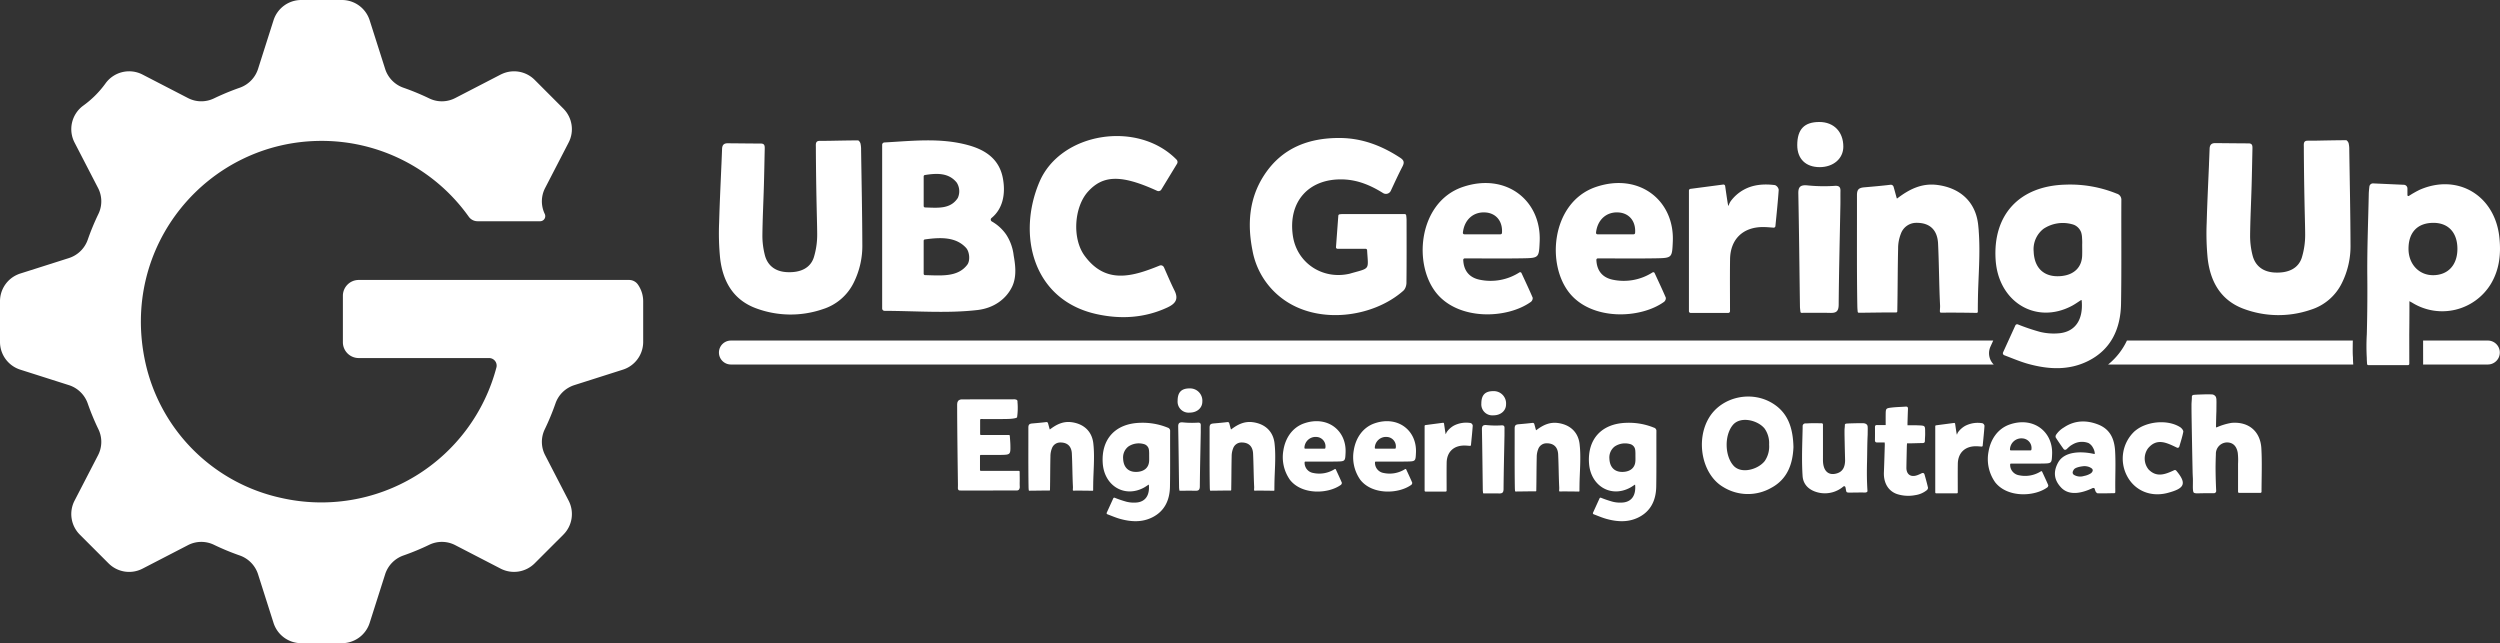 <svg xmlns="http://www.w3.org/2000/svg" xmlns:xlink="http://www.w3.org/1999/xlink" width="910.312" height="234.202" viewBox="0 0 910.312 234.202">
  <rect x="0" y="0" width="910.312" height="234.202" fill="#333333" stroke="none"/>
  <defs>
    <clipPath id="a" transform="translate(0 0)">
      <rect width="910.311" height="234.203" fill="none"/>
    </clipPath>
  </defs>
  <title>GU Wordmark - White</title>
  <g clip-path="url(#a)">
    <g clip-path="url(#a)">
      <path d="M234.181,109.059c0-.063-.01-.127-.015-.19-.012-.15-.026-.3-.044-.449-.009-.072-.018-.143-.028-.214-.021-.147-.046-.292-.073-.436-.011-.065-.023-.128-.035-.192-.04-.192-.084-.381-.133-.569,0-.013,0-.026-.009-.038q-.083-.3-.181-.6c-.018-.058-.04-.113-.059-.17-.051-.14-.1-.279-.157-.417-.026-.065-.052-.13-.08-.194-.056-.133-.114-.264-.175-.393-.028-.058-.055-.118-.084-.176q-.12-.243-.251-.477c-.011-.019-.019-.04-.031-.059l0-.008c-.178-.314-.373-.618-.581-.912a3.909,3.909,0,0,0-3.186-1.625H130.615a5.76,5.76,0,0,0-5.761,5.759v16.913a5.761,5.761,0,0,0,5.761,5.762h47.463a2.763,2.763,0,0,1,2.717,3.284,65.922,65.922,0,0,1-78.236,47.685A64.735,64.735,0,0,1,52.98,132.2C43.439,89.289,75.833,51.3,117.1,51.3a65.717,65.717,0,0,1,53.58,27.6,3.937,3.937,0,0,0,3.2,1.66h22.8a1.86,1.86,0,0,0,1.676-2.669l-.008-.016v0l-.009-.016,0-.011a10.542,10.542,0,0,1,.172-9.422q4.272-8.262,8.543-16.526c.04-.078.073-.157.111-.235.087-.179.175-.359.252-.54.048-.117.087-.237.132-.354.056-.146.115-.293.163-.44.042-.126.072-.254.108-.383s.087-.281.121-.423.054-.262.08-.393.061-.282.085-.423.032-.268.048-.4.038-.279.05-.42.012-.273.018-.41.016-.275.017-.413-.009-.273-.014-.409-.006-.275-.017-.413-.03-.269-.045-.4-.026-.275-.047-.412-.051-.268-.078-.4-.047-.269-.078-.4-.071-.264-.107-.4-.07-.265-.11-.4-.092-.257-.138-.386-.09-.26-.142-.388-.113-.251-.169-.377-.109-.253-.171-.377-.131-.243-.2-.364-.13-.246-.2-.365-.152-.235-.227-.351-.151-.236-.231-.349-.173-.223-.259-.335-.17-.225-.262-.333-.19-.211-.286-.316-.168-.193-.259-.285l-.05-.05-.015-.015L194.672,29.066A10.6,10.6,0,0,0,182.8,26.917c-.163.075-.328.145-.489.228l-9.667,5-6.859,3.546a10.942,10.942,0,0,1-1.092.489l-.035.014a10.5,10.5,0,0,1-8.295-.331,89.51,89.51,0,0,0-9.5-3.935,10.685,10.685,0,0,1-6.632-6.864q-2.812-8.838-5.629-17.678A10.6,10.6,0,0,0,124.5,0H109.7A10.6,10.6,0,0,0,99.6,7.384L93.979,25.04a10.712,10.712,0,0,1-6.638,6.886q-1.221.425-2.425.884c-.093.036-.185.075-.278.11q-3.467,1.337-6.8,2.941a10.543,10.543,0,0,1-9.421-.172q-8.263-4.272-16.528-8.544A10.61,10.61,0,0,0,38.32,30.507a35.731,35.731,0,0,1-8.063,8A10.606,10.606,0,0,0,27.144,51.9l8.547,16.53a10.569,10.569,0,0,1,.436,8.814l-.014.04c-.036.086-.077.171-.115.256-.046.1-.088.207-.137.309a89.221,89.221,0,0,0-3.936,9.5c-.047.133-.1.264-.152.395-.025.064-.046.128-.073.191-.009.021-.019.041-.028.062a10.732,10.732,0,0,1-6.635,5.99l-11.4,3.629L7.384,99.6c-.275.087-.545.185-.808.293-.075.03-.146.069-.222.1a10.294,10.294,0,0,0-1.284.661A10.6,10.6,0,0,0,0,109.7v14.8a10.6,10.6,0,0,0,7.384,10.1l17.653,5.621a10.711,10.711,0,0,1,6.888,6.64,89.377,89.377,0,0,0,3.936,9.5c.067.139.127.28.188.42.02.049.044.1.064.143.008.022.014.043.022.063a10.567,10.567,0,0,1-.444,8.793q-4.275,8.265-8.547,16.531a10.6,10.6,0,0,0,1.922,12.363l10.465,10.464a10.6,10.6,0,0,0,12.363,1.922l16.528-8.545a10.543,10.543,0,0,1,9.421-.172,89.429,89.429,0,0,0,9.5,3.936,10.71,10.71,0,0,1,6.639,6.888L99.6,226.819a10.6,10.6,0,0,0,10.1,7.383h14.8a10.622,10.622,0,0,0,10.1-7.384q2.813-8.826,5.621-17.652a10.714,10.714,0,0,1,6.554-6.856l.086-.032a89.516,89.516,0,0,0,9.5-3.936,10.545,10.545,0,0,1,9.422.172l16.526,8.545a10.634,10.634,0,0,0,12.364-1.922l10.464-10.464a10.6,10.6,0,0,0,1.921-12.364l-8.554-16.55a10.515,10.515,0,0,1-.161-9.4,89.581,89.581,0,0,0,3.935-9.5,10.619,10.619,0,0,1,4.617-5.619,10.9,10.9,0,0,1,2.272-1.021l17.652-5.621a10.479,10.479,0,0,0,2.314-1.057A10.6,10.6,0,0,0,234.2,124.5V109.7c0-.217-.008-.431-.022-.644" transform="translate(0 0)" fill="#fff"/>
    </g>
    <g clip-path="url(#a)">
      <path d="M518.386,86.457c1.26-8.051,5.886-15.557,14.288-18.392,15.7-5.3,28.623,4.9,27.959,19.892-.26,5.882-.229,6-6.131,6.1-7,.119-14,.034-21.16.029a.544.544,0,0,0-.54.571c.17,3.978,2.268,6.408,5.914,7.182a19.432,19.432,0,0,0,14.536-2.645.538.538,0,0,1,.763.235c1.4,3.04,2.8,5.986,4.078,8.978a1.771,1.771,0,0,1-.64,1.5c-8.726,6.28-26.509,6.879-34.578-3.386-4.027-5.123-5.622-12.814-4.489-20.064m14.823-1.142h13.159a.529.529,0,0,0,.535-.475c.318-4.225-2.094-7.184-5.951-7.477-4.433-.337-7.774,2.636-8.277,7.365a.532.532,0,0,0,.534.587" transform="translate(0 0)" fill="#fff"/>
      <path d="M511.644,104.966a2.965,2.965,0,0,1-.648.889c-11.1,9.842-31.384,12.555-44.248,2.741a28.1,28.1,0,0,1-10.7-17.455c-1.9-9.592-1.224-18.934,4.244-27.335,6.491-9.97,16.282-13.662,27.749-13.558,7.989.074,15.157,2.831,21.786,7.181,1.368.9,1.636,1.68.848,3.2-1.487,2.862-2.829,5.8-4.248,8.839a1.955,1.955,0,0,1-2.8.842c-4.579-2.86-9.253-4.808-14.569-4.98-12.521-.407-20.108,8.113-18.294,20.526,1.436,9.837,10.7,16.063,20.579,13.829.3-.069.6-.171.895-.253,6.8-1.9,5.968-1.16,5.56-8.327a.546.546,0,0,0-.545-.518H487.012a.549.549,0,0,1-.545-.59c.294-3.97.57-7.694.848-11.46a.549.549,0,0,1,.479-.5,7.29,7.29,0,0,1,.913-.086c7.518-.007,15.036-.006,22.779-.006a.548.548,0,0,1,.544.484,14.207,14.207,0,0,1,.136,1.582c.012,7.682.046,15.366-.042,23.048a4.635,4.635,0,0,1-.48,1.912" transform="translate(0 0)" fill="#fff"/>
      <path d="M655.968,113.91a.391.391,0,0,1-.381-.339c-.091-.851-.172-1.377-.18-1.9-.187-13.739-.324-27.48-.591-41.219-.044-2.292.666-3.189,3.245-2.955a59.521,59.521,0,0,0,10.016.178c1.639-.127,2.108.537,2.083,1.827-.031,1.669.008,3.34-.022,5.009-.225,12.146-.532,24.291-.629,36.437-.021,2.353-.835,3.037-2.989,2.988-3.448-.08-6.9-.026-10.552-.023" transform="translate(0 0)" fill="#fff"/>
      <path d="M662.567,60.859c-5.084-.01-8.15-3.033-8.143-8.029.009-5.753,2.558-8.414,8.061-8.409,5.267.005,8.729,3.579,8.718,9-.008,4.328-3.632,7.449-8.636,7.439" transform="translate(0 0)" fill="#fff"/>
      <path d="M629.248,74.641c.047.164.1.287.155.284.076,0,.11-.241.183-.5a5.507,5.507,0,0,1,.7-1.294,14.758,14.758,0,0,1,4.629-4.025c3.351-1.862,7.238-2.238,11.418-1.7a2.231,2.231,0,0,1,1.341,1.707c-.3,4.367-.765,8.725-1.2,13.216a.632.632,0,0,1-.672.568c-1.343-.1-2.6-.222-3.857-.222-7.3,0-11.883,4.432-11.985,11.714-.088,6.249-.024,12.5-.019,18.922a.632.632,0,0,1-.63.633h-13.7a.629.629,0,0,1-.63-.629V69.394a.631.631,0,0,1,.547-.624L627.464,67.2a.63.63,0,0,1,.709.534c.256,1.805.675,4.718.92,6.176a6.81,6.81,0,0,0,.155.73" transform="translate(0 0)" fill="#fff"/>
      <path d="M720.493,84.032c.651,8.475-.171,16.738-.288,25.2-.021,1.408-.039,2.842-.034,4.266a.416.416,0,0,1-.458.433c-4.279-.076-8.625-.128-12.907-.076a.406.406,0,0,1-.439-.436c-.022-.7.1-1.427.066-2.132-.373-7.472-.377-15.162-.733-22.579-.237-4.973-3-7.6-7.826-7.57a5.946,5.946,0,0,0-5.691,3.905,14.5,14.5,0,0,0-1.032,5.469c-.179,7.595-.143,15.219-.3,22.822a.417.417,0,0,1-.459.441c-4.463-.028-9.042.077-13.5.111a.428.428,0,0,1-.461-.416c-.075-.688-.122-1.417-.134-2.085-.228-13.414-.1-26.927-.131-40.289,0-2.144.677-2.718,2.739-2.894,3.065-.261,6.358-.552,9.481-.928a1.05,1.05,0,0,1,1.121.765c.4,1.369.757,2.763,1.147,4.146a.127.127,0,0,0,.2.046c4.409-3.365,8.96-5.625,14.634-4.877,8.309,1.1,13.916,6.179,14.815,14.528q.115,1.077.2,2.147" transform="translate(0 0)" fill="#fff"/>
      <path d="M772.434,72.95a2.284,2.284,0,0,0-1.7-2.446,44.969,44.969,0,0,0-18.749-3.267c-16.756.484-26.424,11.049-25.319,27.451,1.032,15.338,14.722,23.578,27.754,16.685,1.131-.6,2.186-1.357,3.341-2.1a.153.153,0,0,1,.231.122c.626,6.908-2.222,11.267-7.979,11.938a21.27,21.27,0,0,1-7.146-.473,74.436,74.436,0,0,1-8.135-2.747.727.727,0,0,0-.9.4c-1.423,3.128-2.859,6.271-4.459,9.782a.778.778,0,0,0,.416,1.049c3.054,1.153,5.892,2.385,8.837,3.189,7.3,1.993,14.678,2.419,21.687-1.076,8.336-4.154,11.852-11.66,12.01-20.876.214-12.539.051-25.085.117-37.629M758.166,93.079c-.148,4.264-2.955,6.994-7.6,7.441-4.886.472-8.323-1.568-9.566-5.761a13.037,13.037,0,0,1-.488-3.143,9.387,9.387,0,0,1,3.592-8.308,12.7,12.7,0,0,1,10.277-1.688,5.816,5.816,0,0,1,1.054.356,4.808,4.808,0,0,1,2.369,2.638,7.979,7.979,0,0,1,.331,2.2,19.571,19.571,0,0,1,.049,2.019h-.01c0,1.414.042,2.828-.009,4.242" transform="translate(0 0)" fill="#fff"/>
      <path d="M804.347,59.79q.12-2.814.227-5.627c.053-1.466.705-2.062,2.07-2.052,4.047.029,8.092.086,12.137.1,1.364,0,1.414.893,1.392,1.871-.1,4.551-.178,9.1-.308,13.649-.176,6.112-.491,12.222-.546,18.335a28.674,28.674,0,0,0,.849,6.738c.937,3.986,3.828,6.187,8,6.425,5.087.291,8.758-1.5,10-5.492a28.276,28.276,0,0,0,1.2-8.356c-.008-3.027-.186-8.156-.33-16.828-.1-5.967-.148-12.234-.154-14.1,0-.273,0-.531,0-.784l-.013-.567c-.021-.978.029-1.867,1.392-1.871,1.151,0,2.3-.014,3.455-.024,3.542-.072,7.051-.136,10.549-.156.322,0,.813.682.933,1.127a9.479,9.479,0,0,1,.227,2.326c.171,11.517.414,23.035.453,34.553a30.154,30.154,0,0,1-3.148,14.019,18.859,18.859,0,0,1-11.351,9.714,36.244,36.244,0,0,1-24.667-.436c-8.165-3.144-11.868-9.87-12.834-18.147a92.692,92.692,0,0,1-.366-13.2c.193-7.075.542-14.145.843-21.216" transform="translate(0 0)" fill="#fff"/>
      <path d="M910.058,86.208c-1.695-15.1-15.188-23.108-28.941-17.126a36.638,36.638,0,0,0-3.974,2.254.354.354,0,0,1-.537-.3v-2.4a1.357,1.357,0,0,0-1.3-1.354l-11.181-.5a1.325,1.325,0,0,0-1.377,1.18c-.106.964-.2,1.808-.22,2.651-.2,10.02-.63,20.04-.534,30.063.046,4.826.049,11.74-.159,20.229-.006.209-.015.527-.027.924a75.446,75.446,0,0,0,0,8.52c0,.7.053,1.392.1,2.159a.468.468,0,0,0,.465.445h14.444a.469.469,0,0,0,.468-.469c0-3.6-.012-7.137-.017-10.652q.051-4.2.061-8.465,0-1.857,0-3.7c.611.338.867.465,1.109.614a20.731,20.731,0,0,0,28.581-6.951c3.152-5.314,3.713-11.108,3.039-17.119M885.924,100.2c-5.109.012-8.882-4.007-8.925-9.5-.044-6.075,3.261-9.553,9.08-9.556,5.431,0,8.716,3.554,8.726,9.443s-3.406,9.6-8.881,9.617" transform="translate(0 0)" fill="#fff"/>
      <path d="M566.862,86.457c1.26-8.051,5.886-15.557,14.287-18.392,15.7-5.3,28.624,4.9,27.96,19.892-.26,5.882-.23,6-6.132,6.1-7,.119-14,.034-21.159.029a.544.544,0,0,0-.54.571c.17,3.978,2.268,6.408,5.914,7.182a19.432,19.432,0,0,0,14.536-2.645.537.537,0,0,1,.762.235c1.4,3.04,2.8,5.986,4.079,8.978a1.769,1.769,0,0,1-.641,1.5c-8.725,6.28-26.508,6.879-34.577-3.386-4.027-5.123-5.622-12.814-4.489-20.064m14.822-1.142h13.159a.53.53,0,0,0,.536-.475c.318-4.225-2.094-7.184-5.952-7.477-4.433-.337-7.773,2.636-8.276,7.365a.532.532,0,0,0,.533.587" transform="translate(0 0)" fill="#fff"/>
      <path d="M262.7,59.813q.118-2.8.225-5.6c.054-1.459.7-2.053,2.061-2.043,4.029.029,8.057.085,12.086.1,1.358,0,1.406.889,1.385,1.863-.1,4.53-.178,9.061-.308,13.589-.175,6.085-.487,12.169-.543,18.255a28.58,28.58,0,0,0,.846,6.709c.933,3.968,3.812,6.16,7.962,6.4,5.066.29,8.72-1.494,9.953-5.467a28.144,28.144,0,0,0,1.192-8.321c-.008-3.013-.184-8.12-.328-16.755-.1-5.939-.148-12.18-.154-14.037,0-.272,0-.528,0-.78l-.012-.565c-.021-.974.028-1.859,1.385-1.863,1.147,0,2.294-.014,3.44-.024,3.526-.071,7.02-.136,10.5-.156.32,0,.808.68.928,1.122a9.4,9.4,0,0,1,.226,2.316c.171,11.469.412,22.936.451,34.4a30.009,30.009,0,0,1-3.134,13.958,18.77,18.77,0,0,1-11.3,9.672A36.078,36.078,0,0,1,275,112.147c-8.13-3.13-11.817-9.825-12.779-18.067a92.339,92.339,0,0,1-.365-13.143c.193-7.043.54-14.084.84-21.124" transform="translate(0 0)" fill="#fff"/>
      <path d="M321.216,112.32V52.733a.86.86,0,0,1,.815-.861c10.172-.552,20.423-1.8,30.571,1,6.251,1.727,11.251,5.06,12.56,11.987,1.15,6.092-.22,11.316-4.079,14.483a.771.771,0,0,0,.123,1.327A15.868,15.868,0,0,1,366.4,85.45,17.515,17.515,0,0,1,369.1,93c.45,2.653,1.34,7.441-.573,11.41-2.154,4.468-6.629,7.793-12.632,8.482-10.946,1.257-22.142.337-33.816.292a.863.863,0,0,1-.861-.859m15.117-48.083V75.03a.526.526,0,0,0,.526.51c4.644.136,9.2.674,11.888-3.44a5.853,5.853,0,0,0-.364-5.585c-2.849-3.579-7.076-3.515-11.6-2.787a.527.527,0,0,0-.454.509m0,23.407V99.712a.507.507,0,0,0,.527.469c5.992.144,11.892.785,15.355-3.791,1.12-1.48.845-4.737-.465-6.158-3.67-3.975-9.129-3.874-14.957-3.057a.5.5,0,0,0-.46.469" transform="translate(0 0)" fill="#fff"/>
      <path d="M423.81,97.328a1.212,1.212,0,0,0-1.559-.627c-10.1,4.114-19.667,6.834-27.3-3.548-4.663-6.34-3.815-17.821,1.214-23.374,5.5-6.078,12.139-6.255,25.161-.3a1.217,1.217,0,0,0,1.542-.448l5.715-9.392a1.238,1.238,0,0,0-.161-1.5c-14.108-14.439-42.21-9.988-49.924,8.085-8.157,19.107-2.592,42.927,20.689,48.125,8.722,1.948,17.506,1.512,25.872-2.383,2.917-1.358,4.193-2.99,2.6-6.184-1.367-2.736-2.556-5.561-3.84-8.463" transform="translate(0 0)" fill="#fff"/>
      <path d="M467.312,163.982c.674-4.316,3.154-8.341,7.658-9.86,8.416-2.84,15.345,2.63,14.989,10.663-.14,3.154-.124,3.214-3.288,3.268-3.751.064-7.5.019-11.343.016a.289.289,0,0,0-.288.305,3.747,3.747,0,0,0,3.169,3.851A10.421,10.421,0,0,0,486,170.807a.289.289,0,0,1,.409.126c.753,1.63,1.5,3.209,2.185,4.813a.946.946,0,0,1-.342.806c-4.679,3.366-14.211,3.688-18.537-1.816a14.268,14.268,0,0,1-2.4-10.754m7.945-.613h7.054a.282.282,0,0,0,.287-.254,3.428,3.428,0,0,0-3.191-4.009,4.071,4.071,0,0,0-4.436,3.948.285.285,0,0,0,.286.315" transform="translate(0 0)" fill="#fff"/>
      <path d="M540.222,179.67a.212.212,0,0,1-.2-.183c-.048-.455-.092-.738-.1-1.019-.1-7.366-.174-14.732-.316-22.1-.025-1.229.355-1.709,1.738-1.583a31.992,31.992,0,0,0,5.369.095c.88-.068,1.131.288,1.117.979-.017.9,0,1.791-.012,2.685-.12,6.511-.284,13.022-.337,19.533-.011,1.261-.447,1.628-1.6,1.6-1.848-.043-3.7-.014-5.656-.012" transform="translate(0 0)" fill="#fff"/>
      <path d="M543.759,151.231a4,4,0,0,1-4.365-4.3c0-3.084,1.371-4.511,4.321-4.508a4.471,4.471,0,0,1,4.674,4.824c0,2.32-1.948,3.993-4.63,3.988" transform="translate(0 0)" fill="#fff"/>
      <path d="M526.382,157.931c.025.087.054.153.083.152s.059-.129.1-.27a2.912,2.912,0,0,1,.374-.695,7.9,7.9,0,0,1,2.48-2.156,9.791,9.791,0,0,1,6.122-.915,1.2,1.2,0,0,1,.719.916c-.162,2.34-.41,4.676-.644,7.083a.34.34,0,0,1-.36.306c-.72-.053-1.395-.119-2.068-.119-3.912,0-6.37,2.376-6.424,6.279-.048,3.35-.013,6.7-.011,10.143a.339.339,0,0,1-.338.34h-7.342a.338.338,0,0,1-.338-.338V155.118a.339.339,0,0,1,.294-.335l6.4-.842a.34.34,0,0,1,.38.288c.136.966.362,2.528.493,3.31a3.522,3.522,0,0,0,.083.392" transform="translate(0 0)" fill="#fff"/>
      <path d="M575.295,162.965c.35,4.543-.092,8.972-.155,13.509-.011.756-.021,1.524-.018,2.287a.224.224,0,0,1-.246.233c-2.292-.041-4.623-.069-6.918-.041a.218.218,0,0,1-.236-.234c-.011-.377.055-.764.035-1.143-.2-4-.2-8.128-.392-12.1-.127-2.667-1.611-4.076-4.2-4.058a3.189,3.189,0,0,0-3.052,2.093,7.776,7.776,0,0,0-.552,2.932c-.1,4.071-.077,8.158-.163,12.233a.224.224,0,0,1-.246.237c-2.392-.015-4.847.041-7.239.06a.23.23,0,0,1-.247-.224c-.041-.368-.066-.759-.073-1.117-.122-7.191-.054-14.434-.069-21.6,0-1.15.363-1.457,1.468-1.552,1.643-.14,3.408-.3,5.083-.5a.565.565,0,0,1,.6.409c.212.735.4,1.482.615,2.223a.066.066,0,0,0,.106.024c2.364-1.8,4.8-3.015,7.845-2.613,4.454.587,7.46,3.312,7.942,7.787q.062.578.106,1.152" transform="translate(0 0)" fill="#fff"/>
      <path d="M603.139,157.023a1.224,1.224,0,0,0-.914-1.31,24.112,24.112,0,0,0-10.051-1.752c-8.982.26-14.165,5.923-13.572,14.715.553,8.223,7.891,12.64,14.878,8.945.606-.321,1.172-.728,1.79-1.124a.081.081,0,0,1,.124.064c.336,3.7-1.19,6.04-4.276,6.4a11.4,11.4,0,0,1-3.832-.254,39.918,39.918,0,0,1-4.361-1.472.389.389,0,0,0-.482.212c-.763,1.677-1.533,3.362-2.391,5.244a.417.417,0,0,0,.222.562c1.638.619,3.16,1.278,4.738,1.71,3.916,1.069,7.868,1.3,11.626-.577,4.468-2.227,6.352-6.251,6.438-11.191.115-6.721.027-13.447.063-20.172m-7.649,10.791c-.08,2.286-1.584,3.75-4.074,3.99-2.619.252-4.461-.841-5.128-3.09a7.019,7.019,0,0,1-.262-1.684,5.029,5.029,0,0,1,1.926-4.453,6.806,6.806,0,0,1,5.51-.905,3.1,3.1,0,0,1,.564.191,2.567,2.567,0,0,1,1.27,1.413,4.264,4.264,0,0,1,.177,1.182,9.813,9.813,0,0,1,.027,1.083h0c0,.757.021,1.516,0,2.273" transform="translate(0 0)" fill="#fff"/>
      <path d="M492.939,163.982c.675-4.316,3.156-8.341,7.659-9.86,8.416-2.84,15.345,2.63,14.989,10.663-.14,3.154-.124,3.214-3.288,3.268-3.751.064-7.5.019-11.343.016a.291.291,0,0,0-.289.305,3.748,3.748,0,0,0,3.17,3.851,10.417,10.417,0,0,0,7.792-1.418.289.289,0,0,1,.409.126c.754,1.63,1.5,3.209,2.186,4.813a.947.947,0,0,1-.343.806c-4.678,3.366-14.21,3.688-18.536-1.816a14.268,14.268,0,0,1-2.406-10.754m7.945-.613h7.055a.284.284,0,0,0,.287-.254,3.428,3.428,0,0,0-3.191-4.009,4.071,4.071,0,0,0-4.436,3.948.285.285,0,0,0,.285.315" transform="translate(0 0)" fill="#fff"/>
      <path d="M653.043,162.745c-.239,6.084-2.126,11.724-8.146,14.922a17.1,17.1,0,0,1-17.386-.305C619.773,172.875,617.3,160.4,622.3,152.1c4.607-7.638,15.46-10.09,23.311-5.134,5.645,3.563,7.257,9.188,7.427,15.782m-8.862-.858a9.185,9.185,0,0,0-1.671-5.878c-2.506-3.049-8.737-4.535-11.485-1.311-3.168,3.716-3.048,11.315.236,14.9,2.817,3.077,8.89,1.366,11.328-1.73a9.3,9.3,0,0,0,1.592-5.981" transform="translate(0 0)" fill="#fff"/>
      <path d="M680.072,155.681a1.8,1.8,0,0,0-.2-.942,1.588,1.588,0,0,0-.867-.555,2.374,2.374,0,0,0-.641-.079c-1.3-.011-1.943-.015-2.241,0-.718.023-2.767.051-3.716.129a.987.987,0,0,0-.467.135.436.436,0,0,0-.183.4c.007.659-.119,1.316-.124,1.974,0,.187,0,.145,0,.346-.011,1.309.105,6.325.211,10.558,0,.047,0,.094,0,.141-.065,2.066-.708,3.872-2.928,4.563-3.175.989-5.14-.908-5.13-4.868.012-4.192,0-8.383,0-12.9a.46.46,0,0,0-.457-.46c-1.857-.01-3.641-.073-5.408.053l-.514,0a.982.982,0,0,0-1.019.923v.731q-.042,1.816-.092,3.636c-.123,4.628-.23,9.258.074,13.861.224,3.39,2.728,5.48,6.273,6.136a10.411,10.411,0,0,0,8.588-2.323.459.459,0,0,1,.726.248c.014.052.029.09.037.131.039.174.06.261.073.335.136.841.2,1.262.459,1.4a1.619,1.619,0,0,0,.39.08,3.889,3.889,0,0,0,.659.04c.628-.011,2.324-.035,2.627-.038,1.79-.016,2.094,0,2.976,0,.461,0,.83-.252.817-.56-.127-1.921-.178-3.537-.2-4.763-.043-2.508.017-4.873.049-6.205v-.061c.073-3.12.055-6.24.217-9.359.006-.109.013-.842.028-2.308,0,0,0-.17-.016-.4" transform="translate(0 0)" fill="#fff"/>
      <path d="M686.622,154.781c0-1.323-.014-2.535,0-3.746.031-2.331.032-2.382,2.31-2.645,1.637-.19,3.3-.2,4.939-.332.73-.06.9.264.869.911-.077,1.651-.118,3.3-.169,4.954-.009.284,0,.568,0,.935,1.159,0,2.279-.037,3.4.006,3.286.131,2.988-.047,3.029,3.113.011.839-.1,1.679-.091,2.519,0,.6-.251.823-.827.832-1.389.019-2.778.071-4.167.1-.485.012-.969,0-1.513,0-.03.446-.065.758-.071,1.07-.058,2.579-.123,5.158-.162,7.738-.037,2.513,1.576,3.651,3.955,2.8a13.174,13.174,0,0,0,1.509-.667c.573-.292.98-.145,1.148.446.451,1.583.89,3.172,1.255,4.776a1.2,1.2,0,0,1-.455.909,8.676,8.676,0,0,1-4.184,1.792,13.447,13.447,0,0,1-6.528-.354c-3.242-1.058-5.051-4.042-4.892-7.954.135-3.33.222-6.662.325-9.994.007-.225-.021-.452-.042-.872-.924,0-1.816-.01-2.707,0-.576.008-.844-.23-.836-.827.021-1.592.027-3.186.007-4.778-.008-.638.307-.765.864-.747.977.033,1.956.01,3.035.01" transform="translate(0 0)" fill="#fff"/>
      <path d="M712.5,158.087c.025.09.057.157.086.155s.059-.132.1-.276a2.933,2.933,0,0,1,.382-.71,8.1,8.1,0,0,1,2.539-2.207,10.027,10.027,0,0,1,6.263-.935,1.223,1.223,0,0,1,.736.936c-.167,2.395-.42,4.785-.659,7.248a.346.346,0,0,1-.368.313c-.737-.053-1.427-.122-2.116-.122-4,0-6.519,2.432-6.574,6.425-.048,3.429-.013,6.858-.011,10.381a.345.345,0,0,1-.345.346h-7.513a.346.346,0,0,1-.346-.344V155.209a.346.346,0,0,1,.3-.342c2.12-.279,4.256-.561,6.547-.861a.345.345,0,0,1,.388.292c.142.991.371,2.589.506,3.389a3.894,3.894,0,0,0,.084.4" transform="translate(0 0)" fill="#fff"/>
      <path d="M724.046,164.62c.69-4.417,3.228-8.534,7.836-10.089,8.612-2.906,15.7,2.691,15.338,10.912-.143,3.226-.127,3.289-3.364,3.344-3.84.065-7.68.018-11.608.016a.3.3,0,0,0-.3.313,3.838,3.838,0,0,0,3.243,3.94,10.664,10.664,0,0,0,7.974-1.451.3.3,0,0,1,.418.128c.772,1.669,1.535,3.284,2.238,4.926a.971.971,0,0,1-.352.824c-4.787,3.445-14.54,3.774-18.967-1.857a14.6,14.6,0,0,1-2.461-11.006m8.13-.627h7.217a.291.291,0,0,0,.295-.26,3.506,3.506,0,0,0-3.266-4.1,4.164,4.164,0,0,0-4.539,4.039.291.291,0,0,0,.293.322" transform="translate(0 0)" fill="#fff"/>
      <path d="M770.164,164.242c-.262-4.469-1.835-7.966-6.175-9.665-4.32-1.693-8.613-1.535-12.483,1.076a8.723,8.723,0,0,0-2.806,2.614,1.186,1.186,0,0,0-.167,1.016c.885,1.4,1.841,2.768,2.806,4.124.362.507.817.507,1.3.034a13.883,13.883,0,0,1,1.29-1.148l.013-.01c.294-.175.6-.377.951-.564a6.613,6.613,0,0,1,5.594-.387,4.064,4.064,0,0,1,1.644,1.746,4.7,4.7,0,0,1,.637,2c.056.215-.172.238-.255.219-4.494-1.024-10.794-1.084-13.112,3.146-1.888,3.446-1.411,6.39,1.064,9.042,3.031,3.247,7.807,2.006,11.516.241a.7.7,0,0,1,.7.121q.144.449.28.881c.1.33.556.88.765.887,2.319.076,4.289-.017,6.159-.039a.363.363,0,0,0,.346-.38c0-.2,0-.4-.007-.6a.58.58,0,0,0,.011-.111c-.078-4.724.2-9.541-.071-14.238m-8.181,7.247a1.8,1.8,0,0,1-.811.954,7.05,7.05,0,0,1-2.375.87,4.47,4.47,0,0,1-3.661-.433c-.8-.647-.29-1.418-.014-1.876.518-.861,2.713-1.16,3.219-1.222a4.784,4.784,0,0,1,1.714.061,4.065,4.065,0,0,1,1.615.737.979.979,0,0,1,.3.413.838.838,0,0,1,.011.5" transform="translate(0 0)" fill="#fff"/>
      <path d="M780.835,154.9c4.206-1.679,9.546-1.571,13.033.656.541.344,1.217,1.2,1.123,1.687-.34,1.762-.9,3.483-1.447,5.363a.624.624,0,0,1-.866.391c-3.795-1.823-7.3-3.61-10.522.246a6.3,6.3,0,0,0,.188,7.686c2.943,3.052,6.115,1.792,9.335.279a.633.633,0,0,1,.747.164c4.111,4.883,2.807,6.534-3.1,8.105-6.341,1.686-12.086-.952-14.8-6.133a13.6,13.6,0,0,1,2.6-16.189,12.292,12.292,0,0,1,3.709-2.255" transform="translate(0 0)" fill="#fff"/>
      <path d="M812.528,153.983a22.246,22.246,0,0,0-5.313,1.6.4.4,0,0,1-.313-.02c.026-1.949.066-3.9.142-5.846,0-.157.013-1.2.028-3.291,0,0,0-.241-.016-.575a3.244,3.244,0,0,0-.212-1.344,1.808,1.808,0,0,0-.932-.791,1.991,1.991,0,0,0-.691-.114c-1.391-.013-2.087-.019-2.408-.006-.771.032-2.975.073-4,.183a.876.876,0,0,0-.5.193.73.73,0,0,0-.2.573c.008.939-.127,1.876-.133,2.814,0,.267,0,.208,0,.492-.018,3.059.326,20.284.394,23.581.018.928.06,1.858.109,2.787.008.152.006.242.007.352.037,2.294-.2,4.621.45,4.9a2.67,2.67,0,0,0,.419.115,3.131,3.131,0,0,0,.71.058c.674-.018,2.5-.052,2.823-.055,1.925-.023,2.253,0,3.2,0a.828.828,0,0,0,.879-.8c-.137-2.739-.193-5.042-.216-6.791-.008-.692-.013-1.377-.014-2.045.022-1.538.053-3.076.115-4.613a4.133,4.133,0,0,1,4.085-4.243c2.439.045,3.525,1.683,3.887,3.812a24.175,24.175,0,0,1,.1,3.979c.009,3.422,0,6.843,0,10.178a.409.409,0,0,0,.412.408h7.73a.411.411,0,0,0,.409-.411c.011-5.429.226-10.609-.06-15.762-.347-6.249-4.638-9.86-10.895-9.316" transform="translate(0 0)" fill="#fff"/>
      <path d="M398.222,162.669c.35,4.543-.092,8.974-.155,13.512-.011.755-.021,1.524-.018,2.287a.223.223,0,0,1-.246.233c-2.292-.042-4.623-.069-6.919-.042a.217.217,0,0,1-.235-.233c-.012-.378.054-.765.034-1.143-.2-4.006-.2-8.129-.392-12.1-.128-2.667-1.611-4.076-4.195-4.059a3.19,3.19,0,0,0-3.053,2.094,7.776,7.776,0,0,0-.552,2.932c-.1,4.072-.077,8.159-.162,12.235a.223.223,0,0,1-.246.237c-2.393-.015-4.849.041-7.241.059a.229.229,0,0,1-.247-.222c-.041-.369-.066-.761-.072-1.119-.123-7.191-.055-14.436-.07-21.6,0-1.15.363-1.458,1.469-1.553,1.643-.14,3.407-.295,5.083-.5a.564.564,0,0,1,.6.41c.212.735.405,1.482.615,2.223a.068.068,0,0,0,.107.025c2.363-1.8,4.8-3.017,7.845-2.615,4.455.587,7.461,3.313,7.943,7.789q.062.576.106,1.151" transform="translate(0 0)" fill="#fff"/>
      <path d="M426.076,157.02a1.224,1.224,0,0,0-.913-1.312,24.124,24.124,0,0,0-10.053-1.752c-8.983.26-14.166,5.924-13.574,14.717.553,8.224,7.893,12.642,14.88,8.947.606-.322,1.172-.728,1.791-1.125a.082.082,0,0,1,.124.065c.336,3.7-1.192,6.04-4.278,6.4a11.37,11.37,0,0,1-3.831-.254,39.861,39.861,0,0,1-4.362-1.472.389.389,0,0,0-.483.212c-.763,1.678-1.533,3.362-2.391,5.245a.417.417,0,0,0,.223.562c1.638.618,3.16,1.279,4.738,1.71,3.917,1.069,7.869,1.3,11.627-.577,4.47-2.228,6.354-6.251,6.44-11.193.114-6.722.027-13.449.062-20.173m-7.649,10.791c-.081,2.287-1.585,3.75-4.075,3.99-2.62.253-4.462-.841-5.129-3.089a6.992,6.992,0,0,1-.261-1.685,5.032,5.032,0,0,1,1.926-4.454,6.8,6.8,0,0,1,5.51-.905,3.135,3.135,0,0,1,.565.191,2.573,2.573,0,0,1,1.27,1.414,4.287,4.287,0,0,1,.177,1.181,10.036,10.036,0,0,1,.026,1.084h0c0,.757.022,1.515,0,2.273" transform="translate(0 0)" fill="#fff"/>
      <path d="M429.628,178.688a.211.211,0,0,1-.2-.183c-.047-.456-.091-.737-.1-1.019-.1-7.367-.174-14.734-.317-22.1-.024-1.229.357-1.71,1.739-1.583a32.012,32.012,0,0,0,5.371.095c.879-.068,1.13.288,1.116.979-.017.9,0,1.791-.013,2.686-.119,6.512-.284,13.023-.336,19.535-.011,1.262-.448,1.629-1.6,1.6-1.849-.043-3.7-.013-5.658-.012" transform="translate(0 0)" fill="#fff"/>
      <path d="M433.166,150.245a4,4,0,0,1-4.365-4.305c0-3.085,1.371-4.51,4.321-4.507a4.471,4.471,0,0,1,4.675,4.824c-.005,2.321-1.948,3.993-4.631,3.988" transform="translate(0 0)" fill="#fff"/>
      <path d="M464.211,162.669c.349,4.543-.092,8.974-.155,13.512-.01.755-.021,1.524-.018,2.287a.224.224,0,0,1-.246.233c-2.293-.042-4.623-.069-6.919-.042a.217.217,0,0,1-.235-.233c-.012-.378.054-.765.034-1.143-.2-4.006-.2-8.129-.392-12.1-.127-2.667-1.611-4.076-4.195-4.059a3.19,3.19,0,0,0-3.053,2.094,7.776,7.776,0,0,0-.552,2.932c-.1,4.072-.077,8.159-.163,12.235a.223.223,0,0,1-.246.237c-2.392-.015-4.848.041-7.24.059a.229.229,0,0,1-.247-.222c-.041-.369-.066-.761-.072-1.119-.123-7.191-.054-14.436-.071-21.6,0-1.15.363-1.458,1.469-1.553,1.644-.14,3.408-.295,5.084-.5a.563.563,0,0,1,.6.41c.212.735.4,1.482.615,2.223a.068.068,0,0,0,.106.025c2.364-1.8,4.8-3.017,7.846-2.615,4.455.587,7.461,3.313,7.944,7.789.041.384.075.768.105,1.151" transform="translate(0 0)" fill="#fff"/>
      <path d="M371.31,177.014q-.012-.538-.022-1.077c.048-1.323,0-2.685-.006-4.175a.311.311,0,0,0-.308-.311H357.149a.309.309,0,0,1-.309-.31v-5.179a.309.309,0,0,1,.309-.31c2.441,0,4.909.036,7.376-.01,3.393-.062,3.457-.146,3.378-3.616-.024-1.037-.122-2.073-.21-3.34a.313.313,0,0,0-.309-.292H357.2a.31.31,0,0,1-.31-.31V152.89a.309.309,0,0,1,.309-.31c3.245,0,6.575.05,9.9-.029,1.14-.027,3.177-.23,3.252-.639a24.082,24.082,0,0,0,.143-5.52c0-.083,0-.134,0-.211a.6.6,0,0,0-.036-.276.68.68,0,0,0-.477-.4,2.553,2.553,0,0,0-.777-.118l-.428.022q-4.294-.012-8.588,0h0c-4.711-.009-8.256.021-9.85.027a1.894,1.894,0,0,0-1.358.434,1.816,1.816,0,0,0-.431,1.163.738.738,0,0,0-.027.144c0,.188,0,.376,0,.563,0,.045,0,.088,0,.133,0,.023,0,.047,0,.071.029,9.55.163,19.1.29,28.652,0,.143-.007.353-.012.611-.006.3-.006.3-.006.334a1.3,1.3,0,0,0,.2.869.83.83,0,0,0,.589.189c.772.025,1.469.021,1.985.011,3.978,0,8.023.006,12.09-.013l0,0c3.082.015,5.408,0,6.471,0a1.222,1.222,0,0,0,.881-.282,1.757,1.757,0,0,0,.294-1.3" transform="translate(0 0)" fill="#fff"/>
      <path d="M724.7,130.848a5.852,5.852,0,0,1,.081-4.642l1-2.2H266.145a4.36,4.36,0,0,0,0,8.72H725.959a5.817,5.817,0,0,1-1.262-1.877" transform="translate(0 0)" fill="#fff"/>
      <path d="M856.849,132.363c-.044-.7-.08-1.358-.08-2.015,0-.179-.009-.286-.019-.417-.05-.74-.118-1.724-.032-5.926H774.465a24.679,24.679,0,0,1-6.845,8.719h89.25Z" transform="translate(0 0)" fill="#fff"/>
      <path d="M905.952,124.005H882.313l0,1.732q.007,3.347.009,6.745c0,.082-.019.16-.022.242h23.649a4.36,4.36,0,0,0,0-8.719" transform="translate(0 0)" fill="#fff"/>
    </g>
  </g>
</svg>
